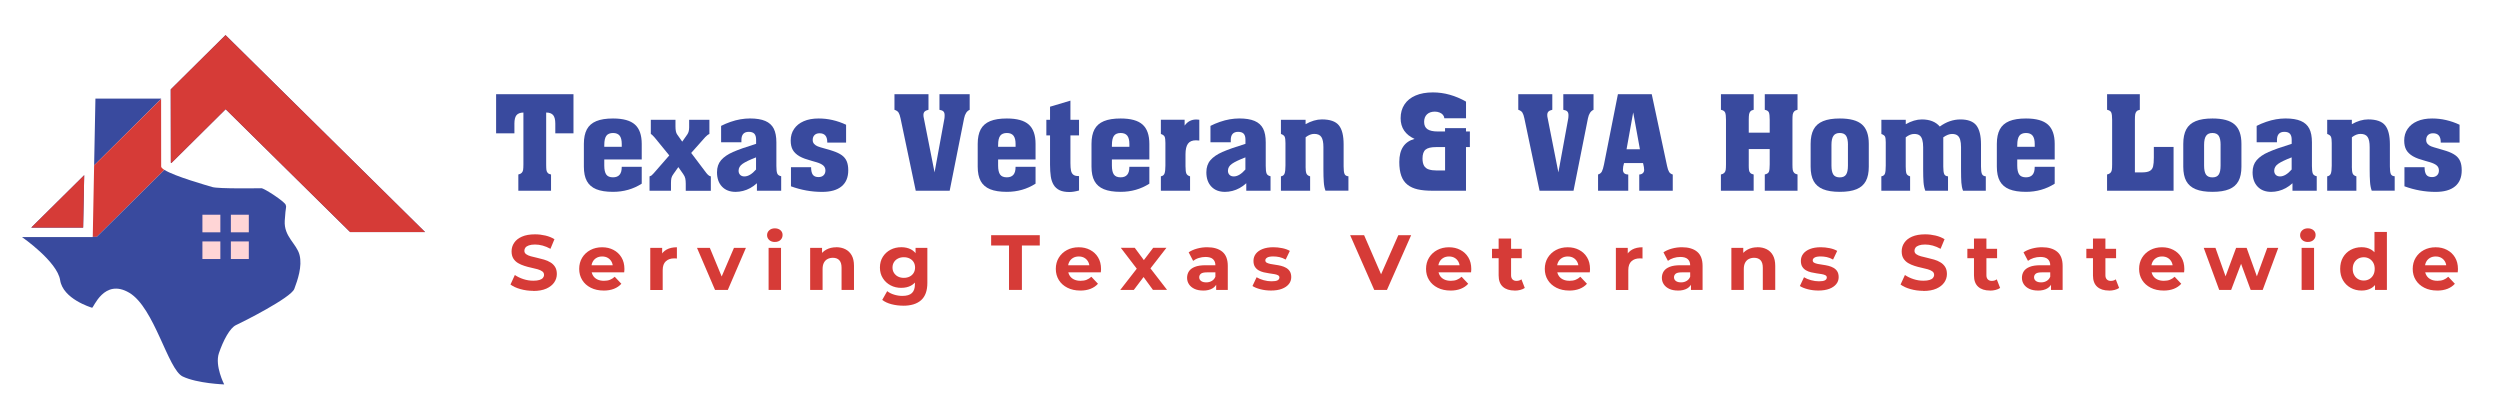 <svg xmlns="http://www.w3.org/2000/svg" width="292" height="49" viewBox="0 0 292 49" fill="none"><path d="M62.277 33.971C61.755 33.971 61.254 33.901 60.778 33.765C60.299 33.63 59.915 33.449 59.624 33.233L60.135 32.119C60.416 32.314 60.746 32.474 61.126 32.599C61.51 32.724 61.893 32.787 62.287 32.787C62.586 32.787 62.827 32.759 63.008 32.7C63.193 32.641 63.328 32.561 63.413 32.46C63.498 32.355 63.544 32.237 63.544 32.105C63.544 31.934 63.477 31.798 63.338 31.697C63.2 31.596 63.022 31.516 62.799 31.45C62.575 31.384 62.33 31.325 62.056 31.269C61.783 31.213 61.517 31.14 61.247 31.053C60.977 30.97 60.728 30.858 60.505 30.726C60.281 30.594 60.1 30.416 59.961 30.197C59.823 29.978 59.752 29.699 59.752 29.358C59.752 28.992 59.851 28.658 60.054 28.359C60.256 28.056 60.558 27.816 60.966 27.638C61.375 27.457 61.882 27.37 62.497 27.37C62.905 27.37 63.31 27.419 63.708 27.513C64.105 27.607 64.457 27.75 64.759 27.938L64.293 29.062C63.988 28.892 63.686 28.766 63.381 28.683C63.076 28.599 62.777 28.561 62.486 28.561C62.195 28.561 61.953 28.596 61.769 28.662C61.584 28.728 61.449 28.815 61.368 28.923C61.286 29.031 61.247 29.153 61.247 29.292C61.247 29.455 61.314 29.588 61.453 29.689C61.588 29.79 61.769 29.87 61.992 29.932C62.216 29.995 62.461 30.054 62.735 30.113C63.005 30.173 63.274 30.246 63.544 30.322C63.814 30.399 64.063 30.507 64.286 30.643C64.51 30.775 64.691 30.952 64.83 31.172C64.968 31.391 65.039 31.666 65.039 32.004C65.039 32.362 64.936 32.693 64.73 32.989C64.524 33.285 64.219 33.529 63.814 33.71C63.406 33.891 62.895 33.985 62.273 33.985L62.277 33.971Z" fill="#D63B37"></path><path d="M70.511 33.936C69.939 33.936 69.439 33.828 69.005 33.608C68.572 33.389 68.238 33.09 68.004 32.71C67.77 32.331 67.649 31.896 67.649 31.408C67.649 30.921 67.766 30.479 67.997 30.099C68.228 29.72 68.547 29.421 68.952 29.205C69.357 28.989 69.811 28.881 70.323 28.881C70.834 28.881 71.257 28.982 71.651 29.187C72.045 29.393 72.358 29.682 72.588 30.064C72.819 30.444 72.933 30.9 72.933 31.429C72.933 31.485 72.933 31.548 72.922 31.617C72.915 31.687 72.908 31.753 72.904 31.812H68.835V30.98H72.141L71.583 31.227C71.583 30.973 71.53 30.75 71.424 30.559C71.317 30.371 71.171 30.221 70.987 30.117C70.802 30.009 70.582 29.957 70.334 29.957C70.085 29.957 69.865 30.009 69.677 30.117C69.488 30.225 69.339 30.371 69.233 30.566C69.126 30.757 69.073 30.984 69.073 31.245V31.464C69.073 31.732 69.133 31.969 69.254 32.171C69.375 32.376 69.545 32.529 69.765 32.637C69.986 32.745 70.245 32.797 70.543 32.797C70.809 32.797 71.044 32.759 71.246 32.679C71.448 32.599 71.633 32.481 71.8 32.324L72.574 33.145C72.343 33.4 72.056 33.598 71.708 33.734C71.36 33.87 70.958 33.939 70.507 33.939L70.511 33.936Z" fill="#D63B37"></path><path d="M75.951 33.863V28.951H77.34V30.34L77.144 29.939C77.293 29.591 77.531 29.33 77.862 29.149C78.192 28.968 78.59 28.881 79.062 28.881V30.197C79.001 30.19 78.945 30.186 78.895 30.183C78.845 30.183 78.792 30.179 78.735 30.179C78.337 30.179 78.018 30.291 77.773 30.514C77.528 30.736 77.403 31.081 77.403 31.551V33.87H75.951V33.863Z" fill="#D63B37"></path><path d="M83.515 33.862L81.409 28.95H82.908L84.658 33.177H83.913L85.727 28.95H87.123L85.01 33.862H83.511H83.515Z" fill="#D63B37"></path><path d="M90.5 28.264C90.233 28.264 90.017 28.188 89.846 28.035C89.68 27.881 89.594 27.693 89.594 27.467C89.594 27.241 89.68 27.053 89.846 26.9C90.013 26.747 90.23 26.67 90.5 26.67C90.77 26.67 90.983 26.743 91.153 26.886C91.32 27.029 91.405 27.213 91.405 27.439C91.405 27.676 91.324 27.875 91.16 28.028C90.997 28.184 90.777 28.261 90.503 28.261L90.5 28.264ZM89.772 33.862V28.95H91.224V33.862H89.772Z" fill="#D63B37"></path><path d="M97.669 28.874C98.067 28.874 98.422 28.951 98.734 29.107C99.047 29.264 99.296 29.501 99.477 29.821C99.658 30.141 99.746 30.549 99.746 31.05V33.863H98.294V31.269C98.294 30.872 98.205 30.58 98.028 30.392C97.85 30.204 97.602 30.11 97.279 30.11C97.048 30.11 96.842 30.159 96.661 30.253C96.476 30.347 96.334 30.493 96.231 30.688C96.128 30.883 96.078 31.133 96.078 31.436V33.866H94.626V28.954H96.014V30.315L95.755 29.904C95.936 29.577 96.192 29.323 96.529 29.146C96.863 28.968 97.247 28.881 97.676 28.881L97.669 28.874Z" fill="#D63B37"></path><path d="M105.279 33.623C104.814 33.623 104.391 33.525 104.018 33.327C103.645 33.128 103.34 32.853 103.116 32.495C102.889 32.139 102.775 31.722 102.775 31.248C102.775 30.775 102.889 30.35 103.116 29.991C103.344 29.636 103.645 29.361 104.018 29.166C104.391 28.971 104.814 28.874 105.279 28.874C105.701 28.874 106.074 28.958 106.397 29.125C106.721 29.292 106.973 29.549 107.15 29.901C107.328 30.253 107.42 30.698 107.42 31.248C107.42 31.798 107.331 32.237 107.15 32.585C106.969 32.937 106.717 33.194 106.397 33.365C106.078 33.535 105.701 33.619 105.279 33.619V33.623ZM105.503 35.704C105.03 35.704 104.576 35.649 104.139 35.537C103.702 35.426 103.336 35.255 103.045 35.029L103.624 34.005C103.834 34.176 104.103 34.312 104.43 34.413C104.757 34.514 105.076 34.562 105.392 34.562C105.907 34.562 106.28 34.451 106.515 34.225C106.749 33.999 106.863 33.664 106.863 33.222V32.484L106.955 31.252L106.937 30.009V28.951H108.315V33.041C108.315 33.953 108.073 34.625 107.587 35.06C107.104 35.492 106.408 35.708 105.499 35.708L105.503 35.704ZM105.566 32.453C105.822 32.453 106.046 32.404 106.248 32.303C106.447 32.202 106.603 32.059 106.713 31.878C106.823 31.694 106.88 31.485 106.88 31.248C106.88 31.012 106.823 30.792 106.713 30.615C106.603 30.434 106.447 30.294 106.248 30.194C106.049 30.093 105.822 30.044 105.566 30.044C105.311 30.044 105.087 30.093 104.888 30.194C104.689 30.294 104.533 30.434 104.419 30.615C104.306 30.796 104.245 31.005 104.245 31.248C104.245 31.492 104.302 31.697 104.419 31.878C104.533 32.059 104.689 32.202 104.888 32.303C105.087 32.404 105.314 32.453 105.566 32.453Z" fill="#D63B37"></path><path d="M117.853 33.862V28.675H115.765V27.471H121.446V28.675H119.358V33.862H117.849H117.853Z" fill="#D63B37"></path><path d="M126.18 33.936C125.608 33.936 125.108 33.828 124.674 33.608C124.241 33.389 123.907 33.09 123.673 32.71C123.439 32.331 123.318 31.896 123.318 31.408C123.318 30.921 123.435 30.479 123.666 30.099C123.897 29.72 124.216 29.421 124.621 29.205C125.026 28.989 125.48 28.881 125.992 28.881C126.503 28.881 126.926 28.982 127.32 29.187C127.714 29.393 128.026 29.682 128.257 30.064C128.488 30.444 128.602 30.9 128.602 31.429C128.602 31.485 128.602 31.548 128.591 31.617C128.584 31.687 128.577 31.753 128.573 31.812H124.504V30.98H127.81L127.252 31.227C127.252 30.973 127.199 30.75 127.093 30.559C126.986 30.371 126.84 30.221 126.656 30.117C126.471 30.009 126.251 29.957 126.002 29.957C125.754 29.957 125.534 30.009 125.345 30.117C125.157 30.225 125.008 30.371 124.902 30.566C124.795 30.757 124.742 30.984 124.742 31.245V31.464C124.742 31.732 124.802 31.969 124.923 32.171C125.044 32.376 125.214 32.529 125.434 32.637C125.654 32.745 125.914 32.797 126.212 32.797C126.478 32.797 126.713 32.759 126.915 32.679C127.117 32.599 127.302 32.481 127.469 32.324L128.243 33.145C128.012 33.4 127.725 33.598 127.377 33.734C127.029 33.87 126.627 33.939 126.176 33.939L126.18 33.936Z" fill="#D63B37"></path><path d="M130.846 33.862L133.09 30.976L133.062 31.759L130.91 28.946H132.54L133.9 30.781L133.285 30.798L134.691 28.946H136.236L134.077 31.731V30.965L136.311 33.858H134.663L133.239 31.905L133.846 31.989L132.429 33.862H130.846Z" fill="#D63B37"></path><path d="M140.522 33.935C140.132 33.935 139.794 33.869 139.517 33.74C139.237 33.608 139.024 33.431 138.875 33.208C138.725 32.981 138.651 32.731 138.651 32.449C138.651 32.167 138.725 31.902 138.871 31.683C139.017 31.464 139.247 31.293 139.563 31.168C139.88 31.042 140.291 30.98 140.803 30.98H142.134V31.812H140.963C140.622 31.812 140.387 31.867 140.259 31.975C140.132 32.087 140.068 32.222 140.068 32.386C140.068 32.567 140.142 32.713 140.288 32.821C140.433 32.929 140.632 32.981 140.888 32.981C141.144 32.981 141.346 32.926 141.541 32.811C141.737 32.696 141.875 32.532 141.96 32.313L142.184 32.971C142.078 33.288 141.886 33.528 141.605 33.692C141.325 33.855 140.966 33.939 140.526 33.939L140.522 33.935ZM142.049 33.862V32.905L141.957 32.696V30.98C141.957 30.673 141.861 30.437 141.673 30.266C141.485 30.095 141.193 30.012 140.803 30.012C140.536 30.012 140.274 30.054 140.014 30.134C139.755 30.214 139.539 30.329 139.358 30.468L138.836 29.472C139.109 29.284 139.439 29.138 139.823 29.034C140.206 28.929 140.6 28.877 140.995 28.877C141.758 28.877 142.351 29.055 142.774 29.406C143.196 29.758 143.406 30.311 143.406 31.06V33.862H142.046H142.049Z" fill="#D63B37"></path><path d="M148.459 33.935C148.029 33.935 147.617 33.887 147.227 33.786C146.832 33.685 146.52 33.559 146.289 33.406L146.772 32.383C147.003 32.522 147.273 32.637 147.585 32.724C147.898 32.811 148.207 32.856 148.512 32.856C148.846 32.856 149.084 32.818 149.226 32.738C149.364 32.658 149.435 32.55 149.435 32.41C149.435 32.296 149.382 32.209 149.272 32.149C149.165 32.09 149.02 32.048 148.839 32.017C148.658 31.986 148.462 31.958 148.246 31.927C148.033 31.895 147.816 31.854 147.599 31.805C147.383 31.753 147.184 31.676 147.003 31.572C146.822 31.467 146.68 31.328 146.57 31.15C146.46 30.973 146.406 30.746 146.406 30.465C146.406 30.155 146.499 29.88 146.68 29.643C146.864 29.406 147.127 29.218 147.475 29.082C147.823 28.947 148.239 28.877 148.725 28.877C149.066 28.877 149.414 28.912 149.769 28.985C150.124 29.058 150.419 29.166 150.653 29.305L150.167 30.318C149.925 30.179 149.68 30.081 149.435 30.029C149.19 29.977 148.952 29.953 148.721 29.953C148.398 29.953 148.164 29.994 148.015 30.081C147.866 30.169 147.791 30.276 147.791 30.409C147.791 30.531 147.844 30.621 147.954 30.684C148.061 30.743 148.207 30.792 148.388 30.83C148.569 30.865 148.764 30.9 148.981 30.927C149.194 30.955 149.41 30.997 149.627 31.049C149.844 31.105 150.042 31.182 150.216 31.283C150.394 31.384 150.54 31.519 150.65 31.693C150.76 31.867 150.817 32.094 150.817 32.372C150.817 32.679 150.724 32.947 150.536 33.18C150.348 33.413 150.082 33.598 149.73 33.733C149.378 33.869 148.952 33.935 148.448 33.935H148.459Z" fill="#D63B37"></path><path d="M160.511 33.862L157.698 27.471H159.328L161.785 33.131H160.827L163.323 27.471H164.821L161.998 33.862H160.507H160.511Z" fill="#D63B37"></path><path d="M169.424 33.936C168.852 33.936 168.351 33.828 167.918 33.608C167.488 33.389 167.151 33.09 166.917 32.71C166.679 32.331 166.562 31.896 166.562 31.408C166.562 30.921 166.679 30.479 166.91 30.099C167.144 29.72 167.46 29.421 167.865 29.205C168.27 28.989 168.724 28.881 169.235 28.881C169.747 28.881 170.169 28.982 170.563 29.187C170.958 29.393 171.27 29.682 171.501 30.064C171.732 30.444 171.845 30.9 171.845 31.429C171.845 31.485 171.845 31.548 171.835 31.617C171.828 31.687 171.821 31.753 171.817 31.812H167.748V30.98H171.054L170.496 31.227C170.496 30.973 170.443 30.75 170.336 30.559C170.23 30.371 170.084 30.221 169.899 30.117C169.715 30.009 169.495 29.957 169.246 29.957C168.997 29.957 168.777 30.009 168.589 30.117C168.401 30.225 168.252 30.371 168.145 30.566C168.039 30.757 167.985 30.984 167.985 31.245V31.464C167.985 31.732 168.046 31.969 168.167 32.171C168.287 32.376 168.458 32.529 168.678 32.637C168.898 32.745 169.157 32.797 169.456 32.797C169.722 32.797 169.956 32.759 170.159 32.679C170.361 32.599 170.546 32.481 170.713 32.324L171.487 33.145C171.256 33.4 170.968 33.598 170.62 33.734C170.272 33.87 169.871 33.939 169.42 33.939L169.424 33.936Z" fill="#D63B37"></path><path d="M174.267 30.155V29.058H177.74V30.155H174.267ZM176.913 33.936C176.323 33.936 175.861 33.789 175.535 33.494C175.205 33.198 175.041 32.759 175.041 32.174V27.864H176.494V32.157C176.494 32.362 176.55 32.522 176.66 32.637C176.771 32.749 176.923 32.808 177.119 32.808C177.349 32.808 177.545 32.749 177.704 32.627L178.095 33.633C177.946 33.737 177.768 33.814 177.559 33.866C177.349 33.918 177.136 33.943 176.913 33.943V33.936Z" fill="#D63B37"></path><path d="M183.294 33.936C182.722 33.936 182.221 33.828 181.788 33.608C181.358 33.389 181.021 33.09 180.787 32.71C180.549 32.331 180.432 31.896 180.432 31.408C180.432 30.921 180.549 30.479 180.78 30.099C181.014 29.72 181.33 29.421 181.735 29.205C182.14 28.989 182.594 28.881 183.106 28.881C183.617 28.881 184.039 28.982 184.434 29.187C184.828 29.393 185.14 29.682 185.371 30.064C185.602 30.444 185.715 30.9 185.715 31.429C185.715 31.485 185.715 31.548 185.705 31.617C185.698 31.687 185.691 31.753 185.687 31.812H181.618V30.98H184.924L184.366 31.227C184.366 30.973 184.313 30.75 184.206 30.559C184.1 30.371 183.954 30.221 183.77 30.117C183.585 30.009 183.365 29.957 183.116 29.957C182.868 29.957 182.647 30.009 182.459 30.117C182.271 30.225 182.122 30.371 182.015 30.566C181.909 30.757 181.856 30.984 181.856 31.245V31.464C181.856 31.732 181.916 31.969 182.037 32.171C182.157 32.376 182.328 32.529 182.548 32.637C182.768 32.745 183.027 32.797 183.326 32.797C183.592 32.797 183.826 32.759 184.029 32.679C184.231 32.599 184.416 32.481 184.583 32.324L185.357 33.145C185.126 33.4 184.838 33.598 184.49 33.734C184.142 33.87 183.741 33.939 183.29 33.939L183.294 33.936Z" fill="#D63B37"></path><path d="M188.734 33.863V28.951H190.122V30.34L189.927 29.939C190.076 29.591 190.314 29.33 190.644 29.149C190.975 28.968 191.372 28.881 191.845 28.881V30.197C191.781 30.19 191.727 30.186 191.678 30.183C191.628 30.183 191.575 30.179 191.518 30.179C191.12 30.179 190.801 30.291 190.556 30.514C190.311 30.736 190.186 31.081 190.186 31.551V33.87H188.734V33.863Z" fill="#D63B37"></path><path d="M195.978 33.935C195.587 33.935 195.25 33.869 194.973 33.74C194.692 33.608 194.479 33.431 194.33 33.208C194.181 32.981 194.106 32.731 194.106 32.449C194.106 32.167 194.181 31.902 194.327 31.683C194.472 31.464 194.703 31.293 195.019 31.168C195.335 31.042 195.747 30.98 196.258 30.98H197.59V31.812H196.418C196.077 31.812 195.843 31.867 195.715 31.975C195.587 32.087 195.523 32.222 195.523 32.386C195.523 32.567 195.598 32.713 195.743 32.821C195.889 32.929 196.088 32.981 196.344 32.981C196.599 32.981 196.802 32.926 196.997 32.811C197.192 32.696 197.331 32.532 197.416 32.313L197.64 32.971C197.533 33.288 197.341 33.528 197.061 33.692C196.78 33.855 196.422 33.939 195.981 33.939L195.978 33.935ZM197.505 33.862V32.905L197.412 32.696V30.98C197.412 30.673 197.317 30.437 197.128 30.266C196.94 30.095 196.649 30.012 196.258 30.012C195.992 30.012 195.729 30.054 195.47 30.134C195.211 30.217 194.994 30.329 194.813 30.468L194.291 29.472C194.565 29.284 194.895 29.138 195.278 29.034C195.662 28.929 196.056 28.877 196.45 28.877C197.214 28.877 197.807 29.055 198.229 29.406C198.652 29.758 198.861 30.311 198.861 31.06V33.862H197.501H197.505Z" fill="#D63B37"></path><path d="M205.274 28.874C205.672 28.874 206.027 28.951 206.34 29.107C206.652 29.264 206.901 29.501 207.078 29.821C207.256 30.141 207.348 30.549 207.348 31.05V33.863H205.896V31.269C205.896 30.872 205.807 30.58 205.63 30.392C205.452 30.204 205.203 30.11 204.88 30.11C204.649 30.11 204.443 30.159 204.259 30.253C204.074 30.347 203.932 30.493 203.829 30.688C203.726 30.883 203.676 31.133 203.676 31.436V33.866H202.224V28.954H203.613V30.315L203.353 29.904C203.534 29.577 203.79 29.323 204.127 29.146C204.461 28.968 204.845 28.881 205.274 28.881V28.874Z" fill="#D63B37"></path><path d="M212.398 33.935C211.968 33.935 211.556 33.887 211.162 33.786C210.768 33.685 210.455 33.559 210.225 33.406L210.708 32.383C210.938 32.522 211.208 32.637 211.521 32.724C211.833 32.811 212.142 32.856 212.448 32.856C212.781 32.856 213.019 32.818 213.161 32.738C213.3 32.658 213.371 32.55 213.371 32.41C213.371 32.296 213.317 32.209 213.207 32.149C213.097 32.09 212.955 32.048 212.774 32.017C212.593 31.986 212.398 31.958 212.181 31.927C211.968 31.895 211.752 31.854 211.535 31.805C211.318 31.753 211.119 31.676 210.938 31.572C210.757 31.467 210.615 31.328 210.505 31.15C210.395 30.973 210.342 30.746 210.342 30.465C210.342 30.155 210.434 29.88 210.615 29.643C210.8 29.406 211.063 29.218 211.411 29.082C211.759 28.947 212.174 28.877 212.657 28.877C212.998 28.877 213.346 28.912 213.701 28.985C214.056 29.058 214.351 29.166 214.585 29.305L214.102 30.318C213.861 30.179 213.616 30.081 213.371 30.029C213.126 29.977 212.888 29.953 212.657 29.953C212.334 29.953 212.1 29.994 211.95 30.081C211.801 30.169 211.727 30.276 211.727 30.409C211.727 30.531 211.78 30.621 211.89 30.684C212 30.746 212.142 30.792 212.323 30.83C212.504 30.865 212.7 30.9 212.916 30.927C213.129 30.955 213.346 30.997 213.563 31.049C213.779 31.105 213.978 31.182 214.156 31.283C214.333 31.384 214.479 31.519 214.589 31.693C214.699 31.867 214.756 32.094 214.756 32.372C214.756 32.679 214.663 32.947 214.475 33.18C214.287 33.413 214.021 33.598 213.669 33.733C213.317 33.866 212.891 33.935 212.387 33.935H212.398Z" fill="#D63B37"></path><path d="M224.638 33.971C224.116 33.971 223.615 33.901 223.139 33.765C222.66 33.63 222.277 33.449 221.985 33.233L222.497 32.119C222.777 32.314 223.107 32.474 223.487 32.599C223.867 32.724 224.254 32.787 224.649 32.787C224.947 32.787 225.188 32.759 225.369 32.7C225.554 32.641 225.689 32.561 225.774 32.46C225.859 32.355 225.906 32.237 225.906 32.105C225.906 31.934 225.838 31.798 225.7 31.697C225.565 31.596 225.384 31.516 225.16 31.45C224.936 31.384 224.691 31.325 224.421 31.269C224.151 31.213 223.882 31.14 223.612 31.053C223.342 30.97 223.093 30.858 222.873 30.726C222.649 30.594 222.468 30.416 222.326 30.197C222.188 29.978 222.117 29.699 222.117 29.358C222.117 28.992 222.216 28.658 222.419 28.359C222.621 28.056 222.923 27.816 223.331 27.638C223.74 27.461 224.247 27.37 224.862 27.37C225.27 27.37 225.675 27.419 226.073 27.513C226.47 27.607 226.822 27.75 227.124 27.938L226.658 29.062C226.353 28.892 226.051 28.766 225.746 28.683C225.44 28.599 225.142 28.561 224.851 28.561C224.56 28.561 224.318 28.596 224.134 28.662C223.949 28.728 223.814 28.815 223.732 28.923C223.651 29.031 223.612 29.153 223.612 29.292C223.612 29.455 223.679 29.588 223.818 29.689C223.953 29.79 224.134 29.87 224.357 29.932C224.581 29.995 224.826 30.054 225.096 30.113C225.366 30.173 225.636 30.246 225.906 30.322C226.175 30.399 226.424 30.507 226.644 30.643C226.868 30.775 227.049 30.952 227.191 31.172C227.33 31.391 227.401 31.666 227.401 32.004C227.401 32.362 227.298 32.693 227.092 32.989C226.886 33.288 226.58 33.529 226.175 33.71C225.767 33.891 225.256 33.985 224.634 33.985L224.638 33.971Z" fill="#D63B37"></path><path d="M229.787 30.155V29.058H233.259V30.155H229.787ZM232.432 33.936C231.843 33.936 231.381 33.789 231.054 33.494C230.724 33.198 230.561 32.759 230.561 32.174V27.864H232.013V32.157C232.013 32.362 232.07 32.522 232.18 32.637C232.29 32.749 232.443 32.808 232.638 32.808C232.869 32.808 233.064 32.749 233.224 32.627L233.615 33.633C233.465 33.737 233.288 33.814 233.078 33.866C232.869 33.918 232.656 33.943 232.432 33.943V33.936Z" fill="#D63B37"></path><path d="M238.032 33.935C237.641 33.935 237.304 33.869 237.027 33.74C236.747 33.608 236.533 33.431 236.384 33.208C236.235 32.981 236.161 32.731 236.161 32.449C236.161 32.167 236.235 31.902 236.381 31.683C236.526 31.464 236.757 31.293 237.073 31.168C237.389 31.042 237.801 30.98 238.313 30.98H239.644V31.812H238.472C238.131 31.812 237.897 31.867 237.769 31.975C237.641 32.087 237.577 32.222 237.577 32.386C237.577 32.567 237.652 32.713 237.798 32.821C237.943 32.929 238.142 32.981 238.398 32.981C238.653 32.981 238.856 32.926 239.051 32.811C239.246 32.696 239.385 32.532 239.47 32.313L239.694 32.971C239.587 33.288 239.396 33.528 239.115 33.692C238.835 33.855 238.476 33.939 238.036 33.939L238.032 33.935ZM239.559 33.862V32.905L239.467 32.696V30.98C239.467 30.673 239.371 30.437 239.183 30.266C238.994 30.095 238.703 30.012 238.313 30.012C238.046 30.012 237.783 30.054 237.524 30.134C237.265 30.217 237.048 30.329 236.867 30.468L236.345 29.472C236.619 29.284 236.949 29.138 237.332 29.034C237.716 28.929 238.11 28.877 238.504 28.877C239.268 28.877 239.861 29.055 240.283 29.406C240.706 29.758 240.915 30.311 240.915 31.06V33.862H239.555H239.559Z" fill="#D63B37"></path><path d="M243.685 30.155V29.058H247.158V30.155H243.685ZM246.331 33.936C245.741 33.936 245.279 33.789 244.953 33.494C244.623 33.198 244.459 32.759 244.459 32.174V27.864H245.912V32.157C245.912 32.362 245.968 32.522 246.078 32.637C246.188 32.749 246.341 32.808 246.536 32.808C246.767 32.808 246.963 32.749 247.122 32.627L247.513 33.633C247.364 33.737 247.186 33.814 246.977 33.866C246.767 33.918 246.554 33.943 246.331 33.943V33.936Z" fill="#D63B37"></path><path d="M252.708 33.936C252.137 33.936 251.636 33.828 251.203 33.608C250.773 33.389 250.436 33.09 250.201 32.71C249.963 32.331 249.846 31.896 249.846 31.408C249.846 30.921 249.963 30.479 250.194 30.099C250.429 29.72 250.745 29.421 251.149 29.205C251.554 28.989 252.009 28.881 252.52 28.881C253.031 28.881 253.454 28.982 253.848 29.187C254.242 29.393 254.555 29.682 254.786 30.064C255.016 30.444 255.13 30.9 255.13 31.429C255.13 31.485 255.13 31.548 255.119 31.617C255.112 31.687 255.105 31.753 255.102 31.812H251.032V30.98H254.338L253.781 31.227C253.781 30.973 253.727 30.75 253.621 30.559C253.514 30.371 253.369 30.221 253.184 30.117C252.999 30.009 252.779 29.957 252.531 29.957C252.282 29.957 252.062 30.009 251.874 30.117C251.686 30.225 251.536 30.371 251.43 30.566C251.323 30.757 251.27 30.984 251.27 31.245V31.464C251.27 31.732 251.331 31.969 251.451 32.171C251.572 32.376 251.742 32.529 251.963 32.637C252.183 32.745 252.442 32.797 252.74 32.797C253.007 32.797 253.241 32.759 253.443 32.679C253.646 32.599 253.83 32.481 253.997 32.324L254.771 33.145C254.541 33.4 254.253 33.598 253.905 33.734C253.557 33.87 253.156 33.939 252.705 33.939L252.708 33.936Z" fill="#D63B37"></path><path d="M259.203 33.862L257.396 28.95H258.766L260.265 33.177H259.611L261.177 28.95H262.406L263.926 33.177H263.272L264.817 28.95H266.102L264.284 33.862H262.878L261.547 30.238H261.976L260.598 33.862H259.203Z" fill="#D63B37"></path><path d="M269.557 28.264C269.291 28.264 269.074 28.188 268.904 28.035C268.737 27.881 268.652 27.693 268.652 27.467C268.652 27.241 268.737 27.053 268.904 26.9C269.071 26.747 269.287 26.67 269.557 26.67C269.827 26.67 270.04 26.743 270.211 26.886C270.378 27.029 270.463 27.213 270.463 27.439C270.463 27.676 270.381 27.875 270.214 28.028C270.051 28.184 269.831 28.261 269.557 28.261V28.264ZM268.829 33.862V28.95H270.282V33.862H268.829Z" fill="#D63B37"></path><path d="M275.835 33.936C275.363 33.936 274.937 33.831 274.561 33.619C274.181 33.41 273.882 33.114 273.662 32.738C273.442 32.362 273.332 31.916 273.332 31.405C273.332 30.893 273.442 30.44 273.662 30.061C273.882 29.685 274.181 29.392 274.561 29.184C274.941 28.978 275.363 28.874 275.835 28.874C276.258 28.874 276.627 28.964 276.943 29.149C277.259 29.33 277.504 29.608 277.678 29.981C277.852 30.353 277.938 30.827 277.938 31.405C277.938 31.983 277.852 32.449 277.686 32.825C277.519 33.201 277.277 33.48 276.965 33.661C276.652 33.842 276.272 33.936 275.832 33.936H275.835ZM276.088 32.766C276.326 32.766 276.539 32.71 276.73 32.602C276.922 32.494 277.075 32.338 277.192 32.132C277.306 31.93 277.366 31.687 277.366 31.408C277.366 31.13 277.309 30.879 277.192 30.677C277.075 30.475 276.922 30.322 276.73 30.211C276.539 30.103 276.322 30.047 276.088 30.047C275.853 30.047 275.63 30.103 275.434 30.211C275.242 30.322 275.09 30.475 274.973 30.677C274.859 30.879 274.799 31.123 274.799 31.408C274.799 31.694 274.855 31.93 274.973 32.132C275.086 32.338 275.242 32.494 275.434 32.602C275.626 32.714 275.843 32.766 276.088 32.766ZM277.401 33.863V32.86L277.43 31.398L277.338 29.946V27.088H278.79V33.863H277.401Z" fill="#D63B37"></path><path d="M284.667 33.936C284.095 33.936 283.594 33.828 283.161 33.608C282.731 33.389 282.394 33.09 282.16 32.71C281.922 32.331 281.805 31.896 281.805 31.408C281.805 30.921 281.922 30.479 282.153 30.099C282.387 29.72 282.703 29.421 283.108 29.205C283.513 28.989 283.967 28.881 284.479 28.881C284.99 28.881 285.412 28.982 285.807 29.187C286.201 29.393 286.513 29.682 286.744 30.064C286.975 30.444 287.089 30.9 287.089 31.429C287.089 31.485 287.089 31.548 287.078 31.617C287.071 31.687 287.064 31.753 287.06 31.812H282.991V30.98H286.297L285.739 31.227C285.739 30.973 285.686 30.75 285.579 30.559C285.473 30.371 285.327 30.221 285.143 30.117C284.958 30.009 284.738 29.957 284.489 29.957C284.241 29.957 284.021 30.009 283.832 30.117C283.644 30.225 283.495 30.371 283.388 30.566C283.282 30.757 283.229 30.984 283.229 31.245V31.464C283.229 31.732 283.289 31.969 283.41 32.171C283.53 32.376 283.701 32.529 283.921 32.637C284.141 32.745 284.4 32.797 284.699 32.797C284.965 32.797 285.199 32.759 285.402 32.679C285.604 32.599 285.789 32.481 285.956 32.324L286.73 33.145C286.499 33.4 286.211 33.598 285.863 33.734C285.515 33.87 285.114 33.939 284.663 33.939L284.667 33.936Z" fill="#D63B37"></path><path d="M61.134 13.143C60.757 13.153 60.487 13.258 60.324 13.456C60.164 13.655 60.083 13.982 60.083 14.431V15.573H57.945V11.002H66.982V15.573H64.859V14.431C64.859 13.982 64.777 13.655 64.614 13.453C64.45 13.251 64.177 13.146 63.793 13.143V19.211C63.793 19.507 63.804 19.723 63.822 19.858C63.843 19.994 63.893 20.106 63.974 20.196C64.056 20.287 64.187 20.346 64.361 20.381V22.278H60.541V20.381C60.711 20.346 60.842 20.283 60.931 20.193C61.02 20.102 61.073 19.987 61.098 19.855C61.119 19.723 61.134 19.507 61.134 19.211V13.143Z" fill="#394A9E"></path><path d="M70.579 19.339C70.579 19.816 70.657 20.165 70.81 20.384C70.963 20.603 71.225 20.711 71.598 20.711C72.28 20.711 72.617 20.318 72.617 19.531V19.486H74.954V21.453C73.956 22.09 72.841 22.407 71.602 22.407C70.792 22.407 70.139 22.305 69.641 22.1C69.144 21.895 68.782 21.578 68.548 21.153C68.314 20.725 68.196 20.165 68.196 19.468V16.802C68.196 16.109 68.314 15.548 68.544 15.113C68.775 14.678 69.144 14.358 69.645 14.149C70.149 13.94 70.799 13.839 71.602 13.839C72.784 13.839 73.636 14.076 74.165 14.553C74.691 15.026 74.954 15.778 74.954 16.808V18.626H70.579V19.343V19.339ZM70.579 16.92V17.15H72.621V16.819C72.621 16.38 72.539 16.06 72.376 15.848C72.212 15.639 71.953 15.534 71.602 15.534C71.25 15.534 70.973 15.646 70.817 15.865C70.661 16.088 70.582 16.439 70.582 16.92H70.579Z" fill="#394A9E"></path><path d="M75.866 22.278V20.597C75.973 20.565 76.051 20.531 76.108 20.485C76.165 20.44 76.246 20.357 76.356 20.235L78.171 18.153L76.47 16.071C76.243 15.813 76.094 15.674 76.016 15.65V13.996H78.895V14.765C78.895 15.211 78.959 15.517 79.084 15.691L79.684 16.544L80.284 15.691C80.426 15.483 80.493 15.211 80.493 14.877V13.996H82.858V15.65C82.723 15.698 82.564 15.817 82.389 15.998L80.731 17.864L82.482 20.183C82.528 20.242 82.571 20.294 82.61 20.336C82.649 20.377 82.691 20.416 82.73 20.451C82.769 20.485 82.812 20.513 82.855 20.541C82.897 20.565 82.954 20.586 83.025 20.6V22.282H80.096V21.474C80.096 21.227 80.078 21.018 80.042 20.847C80.007 20.677 79.922 20.499 79.787 20.311L79.229 19.517L78.679 20.294C78.537 20.482 78.451 20.649 78.419 20.802C78.388 20.952 78.37 21.147 78.37 21.384V22.278H75.863H75.866Z" fill="#394A9E"></path><path d="M88.401 21.408C88.149 21.638 87.89 21.822 87.624 21.968C87.357 22.115 87.077 22.226 86.786 22.299C86.495 22.372 86.207 22.41 85.923 22.41C85.252 22.41 84.723 22.209 84.332 21.798C83.941 21.39 83.746 20.83 83.746 20.12C83.746 19.552 83.902 19.082 84.218 18.713C84.534 18.344 85 18.024 85.614 17.753C86.228 17.484 87.127 17.164 88.313 16.799V16.325C88.313 16.005 88.245 15.772 88.11 15.622C87.975 15.476 87.759 15.399 87.46 15.399C86.885 15.399 86.597 15.719 86.597 16.356V16.614H84.225V14.703C84.559 14.529 84.925 14.376 85.326 14.236C85.728 14.097 86.115 13.996 86.487 13.933C86.86 13.871 87.23 13.836 87.592 13.836C88.33 13.836 88.93 13.933 89.385 14.128C89.84 14.323 90.17 14.623 90.376 15.027C90.578 15.43 90.681 15.963 90.681 16.625V19.385C90.681 19.799 90.713 20.092 90.781 20.259C90.844 20.426 91.001 20.534 91.242 20.586V22.275H88.409V21.404L88.401 21.408ZM88.309 18.379C87.567 18.665 87.045 18.915 86.733 19.134C86.424 19.35 86.267 19.622 86.267 19.942C86.267 20.141 86.328 20.301 86.448 20.423C86.569 20.544 86.736 20.607 86.945 20.607C87.379 20.607 87.833 20.339 88.305 19.799V18.379H88.309Z" fill="#394A9E"></path><path d="M92.385 21.759V19.527H94.736C94.736 19.928 94.804 20.22 94.935 20.405C95.067 20.589 95.29 20.683 95.599 20.683C95.851 20.683 96.046 20.614 96.192 20.474C96.338 20.335 96.409 20.147 96.409 19.91C96.409 19.674 96.323 19.475 96.157 19.329C95.99 19.183 95.723 19.054 95.361 18.946C95.311 18.932 95.127 18.88 94.811 18.789C94.495 18.699 94.221 18.615 93.998 18.535C93.774 18.455 93.564 18.358 93.373 18.25C93.014 18.037 92.755 17.79 92.595 17.505C92.435 17.223 92.353 16.857 92.353 16.412C92.353 15.9 92.485 15.447 92.748 15.061C93.01 14.674 93.383 14.371 93.873 14.159C94.363 13.943 94.942 13.839 95.62 13.839C96.164 13.839 96.704 13.898 97.236 14.02C97.769 14.142 98.298 14.323 98.823 14.57V16.655H96.625V16.61C96.625 15.914 96.327 15.566 95.727 15.566C95.475 15.566 95.279 15.635 95.138 15.774C94.995 15.914 94.924 16.105 94.924 16.352C94.924 16.54 94.981 16.694 95.095 16.815C95.209 16.937 95.343 17.028 95.507 17.094C95.667 17.16 95.944 17.244 96.341 17.352C96.739 17.459 97.048 17.55 97.272 17.63C97.712 17.773 98.06 17.94 98.323 18.128C98.582 18.316 98.774 18.549 98.894 18.831C99.015 19.113 99.076 19.465 99.076 19.893C99.076 20.715 98.816 21.338 98.294 21.769C97.772 22.201 97.016 22.413 96.025 22.413C94.786 22.413 93.575 22.198 92.389 21.762L92.385 21.759Z" fill="#394A9E"></path><path d="M106.959 22.278L105.183 13.825C105.123 13.529 105.048 13.307 104.956 13.157C104.864 13.007 104.704 12.899 104.473 12.823V11.002H108.447V12.823C108.241 12.868 108.092 12.938 107.996 13.032C107.903 13.126 107.857 13.258 107.857 13.432C107.857 13.554 107.871 13.676 107.903 13.794L109.157 20.134L110.304 13.867C110.325 13.759 110.332 13.616 110.332 13.446C110.332 13.258 110.286 13.115 110.197 13.021C110.105 12.924 109.949 12.861 109.729 12.826V11.005H113.258V12.826C112.932 12.965 112.715 13.293 112.608 13.811L110.922 22.278H106.955H106.959Z" fill="#394A9E"></path><path d="M116.579 19.339C116.579 19.816 116.657 20.165 116.809 20.384C116.962 20.603 117.225 20.711 117.598 20.711C118.279 20.711 118.617 20.318 118.617 19.531V19.486H120.953V21.453C119.955 22.09 118.84 22.407 117.601 22.407C116.792 22.407 116.138 22.305 115.641 22.1C115.144 21.895 114.782 21.578 114.547 21.153C114.313 20.725 114.196 20.165 114.196 19.468V16.802C114.196 16.109 114.313 15.548 114.544 15.113C114.775 14.678 115.144 14.358 115.645 14.149C116.149 13.94 116.799 13.839 117.601 13.839C118.784 13.839 119.636 14.076 120.165 14.553C120.691 15.026 120.953 15.778 120.953 16.808V18.626H116.579V19.343V19.339ZM116.579 16.92V17.15H118.62V16.819C118.62 16.38 118.539 16.06 118.375 15.848C118.212 15.639 117.953 15.534 117.601 15.534C117.25 15.534 116.973 15.646 116.816 15.865C116.66 16.088 116.582 16.439 116.582 16.92H116.579Z" fill="#394A9E"></path><path d="M125.026 11.75V13.995H126.031V15.816H125.026V19.057C125.026 19.437 125.051 19.733 125.097 19.942C125.143 20.151 125.236 20.307 125.367 20.408C125.499 20.509 125.683 20.561 125.918 20.561H126.031V22.25C125.609 22.368 125.232 22.427 124.909 22.427C124.44 22.427 124.057 22.358 123.762 22.218C123.467 22.079 123.237 21.874 123.07 21.599C122.903 21.324 122.789 20.997 122.732 20.613C122.675 20.231 122.644 19.771 122.644 19.238V15.816H122.214V13.995H122.644V12.464L125.023 11.754L125.026 11.75Z" fill="#394A9E"></path><path d="M129.87 19.339C129.87 19.816 129.948 20.165 130.101 20.384C130.254 20.603 130.516 20.711 130.889 20.711C131.571 20.711 131.908 20.318 131.908 19.531V19.486H134.245V21.453C133.247 22.09 132.132 22.407 130.893 22.407C130.083 22.407 129.43 22.305 128.933 22.1C128.435 21.895 128.073 21.578 127.839 21.153C127.604 20.725 127.487 20.165 127.487 19.468V16.802C127.487 16.109 127.604 15.548 127.835 15.113C128.066 14.678 128.435 14.358 128.936 14.149C129.44 13.94 130.09 13.839 130.893 13.839C132.075 13.839 132.927 14.076 133.456 14.553C133.982 15.026 134.245 15.778 134.245 16.808V18.626H129.87V19.343V19.339ZM129.87 16.92V17.15H131.912V16.819C131.912 16.38 131.83 16.06 131.667 15.848C131.503 15.639 131.244 15.534 130.893 15.534C130.541 15.534 130.264 15.646 130.108 15.865C129.952 16.088 129.874 16.439 129.874 16.92H129.87Z" fill="#394A9E"></path><path d="M138.47 19.471C138.47 19.848 138.502 20.112 138.566 20.265C138.63 20.422 138.776 20.53 138.999 20.596V22.274H135.59V20.593C135.807 20.558 135.949 20.45 136.016 20.265C136.084 20.084 136.119 19.771 136.119 19.332V16.704C136.119 16.359 136.091 16.116 136.034 15.98C135.977 15.84 135.828 15.729 135.59 15.646V13.988H138.364V14.671C138.701 14.194 139.156 13.957 139.724 13.957C139.798 13.957 139.919 13.967 140.079 13.985V16.415C139.876 16.394 139.749 16.387 139.692 16.387C139.258 16.387 138.946 16.519 138.754 16.784C138.562 17.049 138.467 17.459 138.467 18.016V19.468L138.47 19.471Z" fill="#394A9E"></path><path d="M145.558 21.408C145.306 21.638 145.047 21.822 144.78 21.968C144.514 22.115 144.234 22.226 143.942 22.299C143.651 22.372 143.364 22.41 143.08 22.41C142.408 22.41 141.879 22.209 141.489 21.798C141.098 21.39 140.903 20.83 140.903 20.12C140.903 19.552 141.059 19.082 141.375 18.713C141.691 18.344 142.156 18.024 142.771 17.753C143.385 17.484 144.283 17.164 145.469 16.799V16.325C145.469 16.005 145.402 15.772 145.267 15.622C145.132 15.476 144.915 15.399 144.617 15.399C144.042 15.399 143.754 15.719 143.754 16.356V16.614H141.382V14.703C141.716 14.529 142.082 14.376 142.483 14.236C142.884 14.097 143.271 13.996 143.644 13.933C144.017 13.871 144.386 13.836 144.749 13.836C145.487 13.836 146.087 13.933 146.542 14.128C146.996 14.323 147.327 14.623 147.533 15.027C147.738 15.43 147.838 15.963 147.838 16.625V19.385C147.838 19.799 147.87 20.092 147.937 20.259C148.001 20.426 148.157 20.534 148.399 20.586V22.275H145.565V21.404L145.558 21.408ZM145.466 18.379C144.724 18.665 144.202 18.915 143.889 19.134C143.58 19.35 143.424 19.622 143.424 19.942C143.424 20.141 143.484 20.301 143.605 20.423C143.726 20.544 143.893 20.607 144.102 20.607C144.535 20.607 144.99 20.339 145.462 19.799V18.379H145.466Z" fill="#394A9E"></path><path d="M152.493 19.469C152.493 19.845 152.525 20.109 152.589 20.266C152.653 20.423 152.795 20.53 153.022 20.597V22.278H149.613V20.597C149.83 20.562 149.972 20.454 150.039 20.269C150.107 20.088 150.142 19.775 150.142 19.336V16.708C150.142 16.363 150.114 16.12 150.054 15.98C149.997 15.841 149.848 15.73 149.613 15.646V13.992H152.493V14.504C153.143 14.135 153.779 13.947 154.396 13.947C155.345 13.947 156.005 14.177 156.378 14.637C156.751 15.096 156.935 15.838 156.935 16.858V19.434C156.935 19.859 156.971 20.154 157.042 20.318C157.113 20.485 157.262 20.572 157.496 20.59V22.271H154.815C154.709 21.986 154.641 21.645 154.617 21.248C154.588 20.854 154.574 20.36 154.574 19.765V17.171C154.574 16.638 154.496 16.248 154.336 16.005C154.176 15.761 153.899 15.639 153.502 15.639C153.168 15.639 152.834 15.771 152.497 16.033V19.462L152.493 19.469Z" fill="#394A9E"></path><path d="M171.231 22.278H167.332C166.644 22.278 166.061 22.226 165.592 22.118C165.12 22.013 164.722 21.829 164.396 21.575C164.069 21.317 163.828 20.972 163.671 20.534C163.515 20.095 163.437 19.559 163.437 18.922C163.437 17.446 164.03 16.548 165.22 16.224C164.137 15.729 163.593 14.925 163.593 13.808C163.593 13.192 163.742 12.655 164.041 12.203C164.339 11.75 164.769 11.402 165.333 11.159C165.898 10.915 166.576 10.793 167.364 10.793C168.028 10.793 168.689 10.883 169.339 11.068C169.989 11.252 170.621 11.517 171.231 11.869V13.811H168.7C168.685 13.658 168.629 13.526 168.533 13.411C168.437 13.296 168.305 13.206 168.135 13.139C167.964 13.073 167.787 13.038 167.595 13.038C167.201 13.038 166.896 13.146 166.672 13.355C166.452 13.568 166.338 13.86 166.338 14.236C166.338 14.633 166.47 14.915 166.729 15.092C166.988 15.27 167.393 15.357 167.943 15.357H168.781V14.964H171.228V15.357H171.682V17.178H171.228V22.274L171.231 22.278ZM168.785 19.914V17.181H167.709C167.151 17.181 166.75 17.279 166.512 17.47C166.274 17.662 166.15 18.01 166.15 18.515C166.15 18.87 166.21 19.152 166.331 19.361C166.452 19.57 166.636 19.712 166.889 19.792C167.141 19.872 167.464 19.914 167.862 19.914H168.788H168.785Z" fill="#394A9E"></path><path d="M179.821 22.278L178.046 13.825C177.985 13.529 177.911 13.307 177.818 13.157C177.726 13.007 177.566 12.899 177.335 12.823V11.002H181.309V12.823C181.103 12.868 180.954 12.938 180.858 13.032C180.766 13.126 180.72 13.258 180.72 13.432C180.72 13.554 180.734 13.676 180.766 13.794L182.019 20.134L183.166 13.867C183.187 13.759 183.198 13.616 183.198 13.446C183.198 13.258 183.152 13.115 183.063 13.021C182.974 12.924 182.815 12.861 182.594 12.826V11.005H186.124V12.826C185.797 12.965 185.581 13.293 185.474 13.811L183.788 22.278H179.821Z" fill="#394A9E"></path><path d="M186.653 22.277V20.38C186.859 20.321 187.009 20.203 187.101 20.029C187.19 19.855 187.275 19.576 187.349 19.197L188.972 11.005H192.924L194.714 19.384C194.778 19.701 194.86 19.931 194.952 20.081C195.044 20.23 195.186 20.331 195.378 20.384V22.281H191.465V20.384C191.657 20.37 191.799 20.311 191.895 20.213C191.991 20.116 192.037 19.994 192.037 19.851C192.037 19.761 192.026 19.653 192.008 19.517L191.909 19.05H189.686L189.587 19.471C189.565 19.611 189.558 19.726 189.558 19.82C189.558 20.001 189.608 20.14 189.711 20.234C189.81 20.328 189.967 20.377 190.18 20.384V22.281H186.65L186.653 22.277ZM189.977 17.438H191.543L190.758 13.129L189.981 17.438H189.977Z" fill="#394A9E"></path><path d="M204.252 19.211C204.252 19.507 204.262 19.723 204.28 19.858C204.298 19.994 204.351 20.106 204.436 20.196C204.518 20.287 204.649 20.346 204.827 20.381V22.278H201.002V20.381C201.173 20.346 201.304 20.283 201.393 20.193C201.482 20.102 201.535 19.987 201.56 19.855C201.581 19.723 201.595 19.507 201.595 19.211V13.996C201.595 13.592 201.564 13.307 201.496 13.146C201.432 12.986 201.265 12.878 201.006 12.823V11.002H204.83V12.823C204.653 12.857 204.525 12.92 204.447 13.011C204.365 13.101 204.316 13.216 204.291 13.355C204.269 13.495 204.255 13.707 204.255 13.992V15.496H206.702V13.992C206.702 13.571 206.67 13.286 206.606 13.133C206.542 12.979 206.382 12.875 206.126 12.823V11.002H209.951V12.823C209.78 12.857 209.649 12.92 209.56 13.014C209.472 13.108 209.418 13.223 209.393 13.359C209.372 13.495 209.358 13.707 209.358 13.992V19.207C209.358 19.503 209.369 19.719 209.393 19.852C209.415 19.984 209.472 20.099 209.56 20.189C209.649 20.28 209.777 20.342 209.951 20.377V22.275H206.126V20.377C206.382 20.322 206.542 20.221 206.606 20.067C206.67 19.914 206.702 19.629 206.702 19.207V17.408H204.255V19.207L204.252 19.211Z" fill="#394A9E"></path><path d="M218.275 16.802V19.468C218.275 20.165 218.158 20.725 217.927 21.153C217.696 21.581 217.334 21.898 216.84 22.1C216.347 22.305 215.697 22.407 214.891 22.407C214.085 22.407 213.428 22.305 212.931 22.1C212.434 21.895 212.068 21.578 211.833 21.153C211.599 20.725 211.482 20.165 211.482 19.468V16.802C211.482 16.109 211.599 15.548 211.83 15.113C212.061 14.678 212.43 14.358 212.934 14.149C213.439 13.94 214.092 13.839 214.891 13.839C216.091 13.839 216.954 14.072 217.483 14.542C218.012 15.012 218.275 15.764 218.275 16.802ZM215.843 16.927C215.843 16.439 215.768 16.084 215.626 15.865C215.48 15.646 215.235 15.534 214.887 15.534C214.539 15.534 214.294 15.646 214.142 15.872C213.989 16.098 213.914 16.446 213.914 16.927V19.339C213.914 19.823 213.989 20.171 214.135 20.391C214.284 20.607 214.532 20.718 214.884 20.718C215.235 20.718 215.477 20.61 215.622 20.391C215.768 20.175 215.839 19.823 215.839 19.339V16.927H215.843Z" fill="#394A9E"></path><path d="M226.57 14.779C227.33 14.225 228.136 13.95 228.988 13.95C229.84 13.95 230.483 14.183 230.842 14.65C231.2 15.116 231.381 15.854 231.381 16.861V19.454C231.381 19.858 231.417 20.147 231.491 20.318C231.566 20.488 231.715 20.582 231.942 20.596V22.278H229.283C229.176 22.006 229.112 21.689 229.087 21.331C229.063 20.969 229.048 20.453 229.048 19.774V17.181C229.048 16.847 229.016 16.561 228.949 16.328C228.885 16.095 228.775 15.924 228.622 15.813C228.47 15.701 228.264 15.646 227.994 15.646C227.685 15.646 227.347 15.778 226.975 16.039V19.454C226.975 19.858 227.01 20.147 227.078 20.318C227.145 20.488 227.294 20.582 227.528 20.596V22.278H224.876C224.766 21.992 224.695 21.654 224.666 21.268C224.638 20.882 224.624 20.384 224.624 19.774V17.181C224.624 16.847 224.592 16.561 224.524 16.328C224.46 16.095 224.354 15.924 224.205 15.813C224.056 15.701 223.846 15.646 223.576 15.646C223.253 15.646 222.926 15.778 222.589 16.039V19.468C222.589 19.855 222.618 20.123 222.674 20.272C222.731 20.422 222.873 20.53 223.1 20.596V22.278H219.741V20.596C219.961 20.558 220.103 20.45 220.164 20.276C220.224 20.102 220.256 19.788 220.256 19.336V16.617C220.256 16.307 220.228 16.088 220.174 15.962C220.121 15.837 219.976 15.733 219.745 15.649V13.995H222.593V14.507C223.242 14.138 223.867 13.95 224.468 13.95C225.394 13.95 226.094 14.225 226.566 14.779H226.57Z" fill="#394A9E"></path><path d="M235.614 19.339C235.614 19.816 235.692 20.165 235.845 20.384C235.998 20.603 236.26 20.711 236.633 20.711C237.315 20.711 237.652 20.318 237.652 19.531V19.486H239.989V21.453C238.991 22.09 237.876 22.407 236.637 22.407C235.827 22.407 235.174 22.305 234.677 22.1C234.18 21.895 233.817 21.578 233.583 21.153C233.349 20.725 233.231 20.165 233.231 19.468V16.802C233.231 16.109 233.349 15.548 233.579 15.113C233.81 14.678 234.18 14.358 234.68 14.149C235.184 13.94 235.834 13.839 236.637 13.839C237.819 13.839 238.672 14.076 239.201 14.553C239.726 15.026 239.989 15.778 239.989 16.808V18.626H235.614V19.343V19.339ZM235.614 16.92V17.15H237.656V16.819C237.656 16.38 237.574 16.06 237.411 15.848C237.248 15.639 236.988 15.534 236.637 15.534C236.285 15.534 236.008 15.646 235.852 15.865C235.696 16.088 235.618 16.439 235.618 16.92H235.614Z" fill="#394A9E"></path><path d="M253.869 22.278H246.104V20.381C246.274 20.346 246.405 20.283 246.494 20.193C246.583 20.102 246.636 19.987 246.661 19.855C246.682 19.723 246.697 19.507 246.697 19.211V13.996C246.697 13.592 246.665 13.307 246.597 13.146C246.533 12.986 246.366 12.878 246.107 12.823V11.002H249.931V12.823C249.754 12.857 249.626 12.92 249.548 13.011C249.466 13.101 249.417 13.216 249.392 13.355C249.37 13.495 249.356 13.707 249.356 13.992V20.134H250.226C250.62 20.134 250.912 20.074 251.107 19.959C251.302 19.845 251.426 19.667 251.483 19.43C251.54 19.194 251.568 18.852 251.568 18.407V17.164H253.873V22.275L253.869 22.278Z" fill="#394A9E"></path><path d="M261.799 16.802V19.468C261.799 20.165 261.682 20.725 261.451 21.153C261.22 21.581 260.858 21.898 260.364 22.1C259.871 22.305 259.221 22.407 258.415 22.407C257.609 22.407 256.952 22.305 256.455 22.1C255.958 21.895 255.592 21.578 255.357 21.153C255.123 20.725 255.006 20.165 255.006 19.468V16.802C255.006 16.109 255.123 15.548 255.354 15.113C255.585 14.678 255.954 14.358 256.458 14.149C256.962 13.94 257.616 13.839 258.415 13.839C259.615 13.839 260.478 14.072 261.007 14.542C261.536 15.012 261.799 15.764 261.799 16.802ZM259.366 16.927C259.366 16.439 259.292 16.084 259.15 15.865C259.004 15.646 258.759 15.534 258.411 15.534C258.063 15.534 257.818 15.646 257.666 15.872C257.513 16.098 257.438 16.446 257.438 16.927V19.339C257.438 19.823 257.513 20.171 257.658 20.391C257.808 20.607 258.056 20.718 258.408 20.718C258.759 20.718 259.001 20.61 259.146 20.391C259.292 20.175 259.363 19.823 259.363 19.339V16.927H259.366Z" fill="#394A9E"></path><path d="M267.757 21.408C267.505 21.638 267.246 21.822 266.98 21.968C266.713 22.115 266.433 22.226 266.142 22.299C265.851 22.372 265.563 22.41 265.279 22.41C264.608 22.41 264.079 22.209 263.688 21.798C263.297 21.39 263.102 20.83 263.102 20.12C263.102 19.552 263.258 19.082 263.574 18.713C263.89 18.344 264.352 18.024 264.97 17.753C265.584 17.484 266.483 17.164 267.669 16.799V16.325C267.669 16.005 267.601 15.772 267.463 15.622C267.324 15.472 267.111 15.399 266.813 15.399C266.238 15.399 265.95 15.719 265.95 16.356V16.614H263.578V14.703C263.912 14.529 264.277 14.376 264.679 14.236C265.08 14.097 265.467 13.996 265.84 13.933C266.213 13.871 266.578 13.836 266.944 13.836C267.683 13.836 268.283 13.933 268.737 14.128C269.192 14.323 269.522 14.623 269.728 15.027C269.934 15.43 270.034 15.963 270.034 16.625V19.385C270.034 19.799 270.066 20.092 270.133 20.259C270.197 20.426 270.353 20.534 270.595 20.586V22.275H267.761V21.404L267.757 21.408ZM267.669 18.379C266.926 18.665 266.404 18.915 266.092 19.134C265.783 19.35 265.627 19.622 265.627 19.942C265.627 20.141 265.687 20.301 265.808 20.423C265.929 20.544 266.096 20.607 266.305 20.607C266.738 20.607 267.193 20.339 267.665 19.799V18.379H267.669Z" fill="#394A9E"></path><path d="M274.696 19.469C274.696 19.845 274.728 20.109 274.792 20.266C274.856 20.423 274.998 20.53 275.225 20.597V22.278H271.816V20.597C272.033 20.562 272.175 20.454 272.243 20.269C272.31 20.088 272.346 19.775 272.346 19.336V16.708C272.346 16.363 272.317 16.12 272.257 15.98C272.2 15.841 272.051 15.73 271.816 15.646V13.992H274.696V14.504C275.346 14.135 275.982 13.947 276.6 13.947C277.548 13.947 278.208 14.177 278.581 14.637C278.954 15.096 279.139 15.838 279.139 16.858V19.434C279.139 19.859 279.174 20.154 279.245 20.318C279.316 20.485 279.465 20.572 279.7 20.59V22.271H277.019C276.912 21.986 276.845 21.645 276.82 21.248C276.791 20.854 276.777 20.36 276.777 19.765V17.171C276.777 16.638 276.699 16.248 276.539 16.005C276.379 15.761 276.102 15.639 275.705 15.639C275.371 15.639 275.037 15.771 274.7 16.033V19.462L274.696 19.469Z" fill="#394A9E"></path><path d="M280.839 21.759V19.527H283.19C283.19 19.928 283.258 20.22 283.389 20.405C283.52 20.589 283.744 20.683 284.057 20.683C284.309 20.683 284.504 20.614 284.65 20.474C284.795 20.335 284.866 20.147 284.866 19.91C284.866 19.674 284.781 19.475 284.614 19.329C284.447 19.183 284.181 19.054 283.819 18.946C283.769 18.932 283.584 18.88 283.268 18.789C282.952 18.699 282.679 18.615 282.455 18.535C282.231 18.455 282.022 18.358 281.83 18.25C281.472 18.037 281.212 17.79 281.052 17.505C280.893 17.223 280.811 16.857 280.811 16.412C280.811 15.9 280.942 15.447 281.205 15.061C281.468 14.674 281.841 14.371 282.331 14.159C282.821 13.943 283.4 13.839 284.074 13.839C284.618 13.839 285.157 13.898 285.69 14.02C286.223 14.142 286.752 14.323 287.277 14.57V16.655H285.079V16.61C285.079 15.914 284.781 15.566 284.181 15.566C283.929 15.566 283.733 15.635 283.591 15.774C283.449 15.914 283.378 16.105 283.378 16.352C283.378 16.54 283.435 16.694 283.549 16.815C283.662 16.937 283.797 17.028 283.961 17.094C284.121 17.16 284.401 17.244 284.795 17.352C285.189 17.459 285.498 17.55 285.726 17.63C286.166 17.773 286.514 17.94 286.777 18.128C287.039 18.316 287.228 18.549 287.348 18.831C287.469 19.113 287.529 19.465 287.529 19.893C287.529 20.715 287.27 21.338 286.748 21.769C286.226 22.201 285.47 22.413 284.479 22.413C283.24 22.413 282.029 22.198 280.847 21.762L280.839 21.759Z" fill="#394A9E"></path><path d="M9.836 20.463L9.712 26.58H3.654L9.836 20.463Z" fill="#394A9E"></path><path d="M49.653 27.109H40.9L26.355 12.755L20.017 19.039C19.995 19.032 19.97 19.018 19.956 19.008C19.956 17.33 19.942 11.001 19.942 10.444L26.341 4.101L49.653 27.112V27.109Z" fill="#394A9E"></path><path d="M9.836 20.463L9.712 26.58H3.654L9.836 20.463Z" fill="#D63B37"></path><path d="M49.653 27.109H40.9L26.355 12.755L20.017 19.039C19.995 19.032 19.97 19.018 19.956 19.008C19.956 17.33 19.942 11.001 19.942 10.444L26.341 4.101L49.653 27.112V27.109Z" fill="#D63B37"></path><path d="M18.816 11.513V11.561L10.994 19.314L11.146 11.513H18.816Z" fill="#394A9E"></path><path d="M19.197 19.844L11.306 27.663H10.834L10.994 19.314L18.817 11.562C18.817 12.209 18.831 18.768 18.824 19.447C18.824 19.558 18.969 19.694 19.197 19.844Z" fill="#D63B37"></path><path d="M34.37 33.752C33.979 34.783 28.298 37.638 27.577 37.965C26.852 38.292 26.075 39.765 25.571 41.244C25.066 42.717 26.185 44.9 26.185 44.9C26.185 44.9 23.06 44.795 21.338 43.974C19.608 43.155 18.05 35.946 15.099 34.194C12.144 32.45 10.919 35.998 10.756 35.946C10.585 35.89 7.358 34.912 7.024 32.722C6.69 30.539 2.567 27.688 2.567 27.688H10.831V27.66H11.306L19.2 19.841C20.407 20.6 24.186 21.662 24.793 21.846C25.517 22.069 30.198 21.985 30.531 21.985C30.865 21.985 33.258 23.549 33.372 23.928C33.486 24.307 33.372 23.928 33.258 25.787C33.145 27.642 34.654 28.461 34.988 29.784C35.322 31.107 34.761 32.718 34.373 33.749L34.37 33.752Z" fill="#394A9E"></path><path d="M25.737 25.08H23.642V27.134H25.737V25.08Z" fill="#FFD5D6"></path><path d="M29.061 25.08H26.966V27.134H29.061V25.08Z" fill="#FFD5D6"></path><path d="M25.737 28.199H23.642V30.253H25.737V28.199Z" fill="#FFD5D6"></path><path d="M29.061 28.199H26.966V30.253H29.061V28.199Z" fill="#FFD5D6"></path></svg>